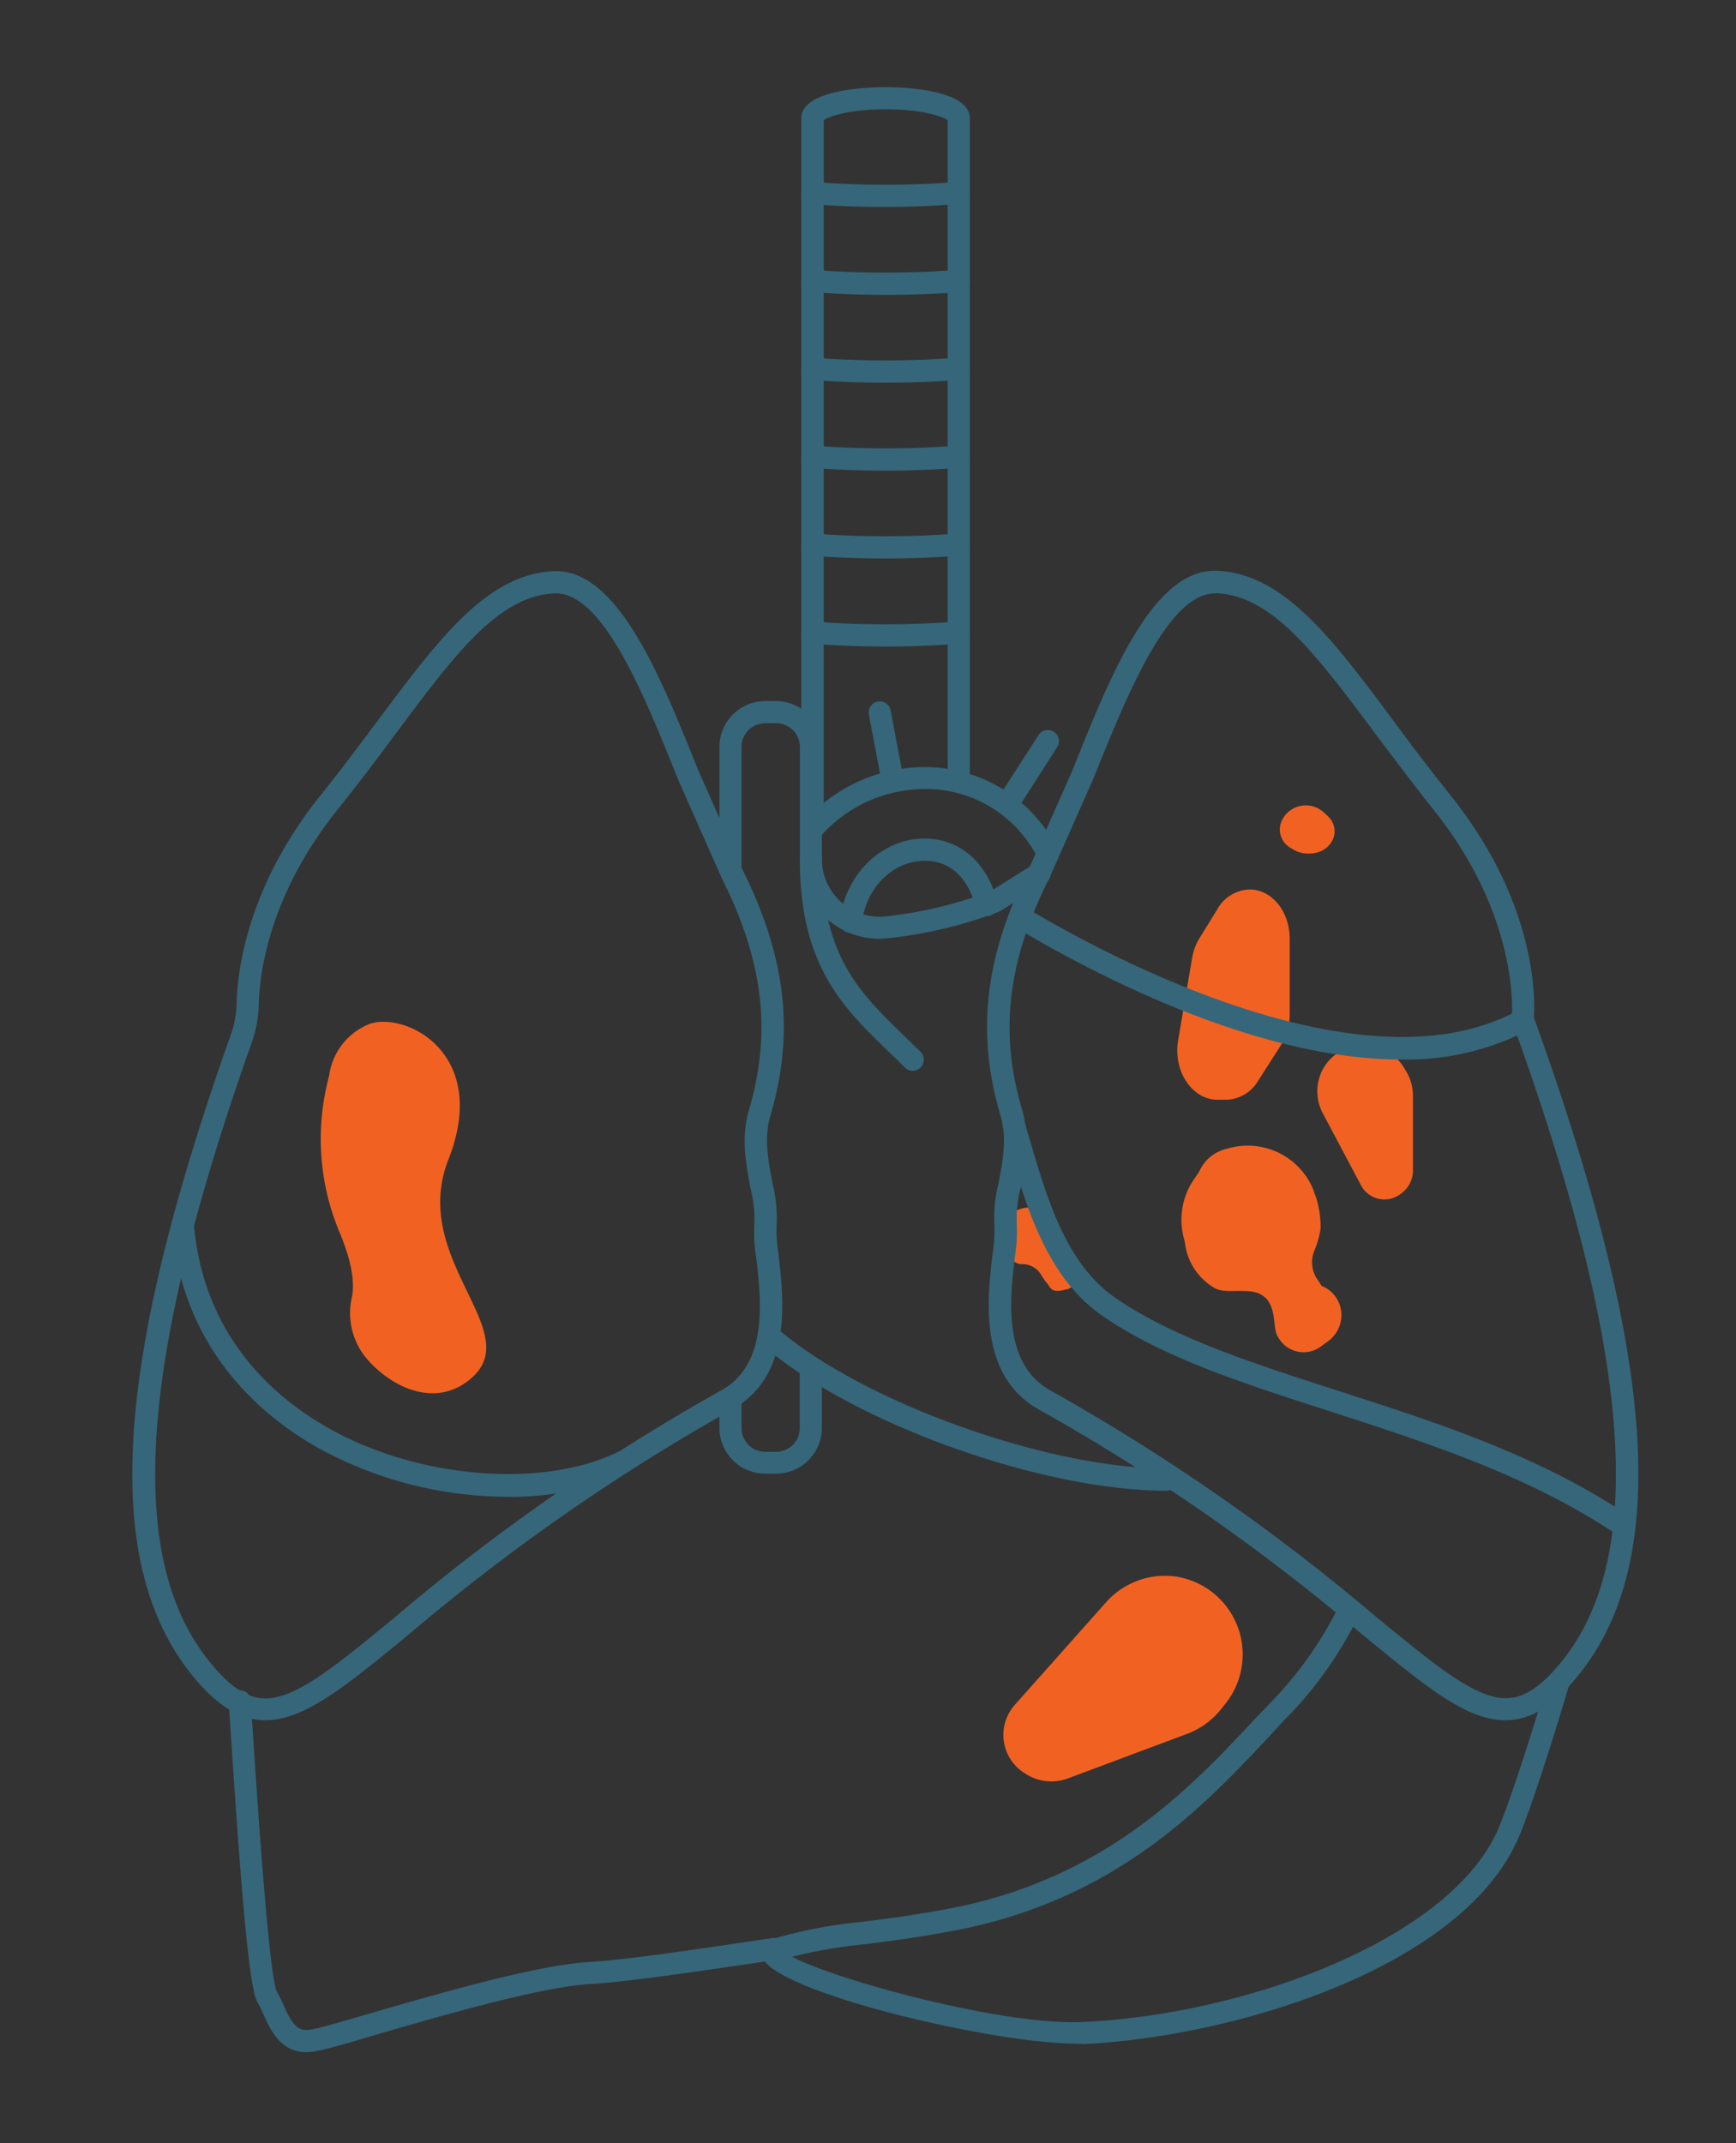 <svg viewBox="0 0 196.08 242" xmlns="http://www.w3.org/2000/svg"><rect x="0" y="0" width="196.08" height="242" fill="#333333" stroke="none"/><g fill="#f16222"><path d="m39.75 146.44a8 8 0 0 0 1.77 7.08c3.13 3.53 8.19 5.49 12 1.83 5.48-5.35-7.23-13.35-2.87-24.43 4.74-12.06-4.89-16.71-8.91-15.31a7.33 7.33 0 0 0 -4.55 5.76l-.24 1a27.23 27.23 0 0 0 1.46 16.9c1.54 3.73 1.59 5.89 1.34 7.17z"/><path d="m121.6 143.15c-.66-1.35-1.71-.63-2.14-1.66a2.74 2.74 0 0 1 -.1-1.44 4.43 4.43 0 0 0 -.29-1.65 2 2 0 0 0 -.08-.2 3 3 0 0 0 -3.94-1.62 1.59 1.59 0 0 0 -1 .93l-.4 1.65a3.44 3.44 0 0 0 .44 2.72l.21.3a1.36 1.36 0 0 0 1.13.55 2.46 2.46 0 0 1 2.12 1.13l.48.75a4.86 4.86 0 0 1 .47.6.94.94 0 0 0 .83.54 3 3 0 0 0 1.06-.17h.13a1.78 1.78 0 0 0 1.08-2.43z"/><path d="m134.66 108.11-1.59 9.35c-.59 3.46 1.57 6.71 4.45 6.71h1a4.31 4.31 0 0 0 3.59-2.15l2.56-4a6.42 6.42 0 0 0 1-3.42v-8.6c0-3.08-2-5.57-4.54-5.57a4.33 4.33 0 0 0 -3.65 2.26l-2 3.24a6.25 6.25 0 0 0 -.82 2.18z"/><path d="m149.42 120.72a5.29 5.29 0 0 0 0 5l4.28 8.07a3 3 0 0 0 4.52 1l.13-.1a3.18 3.18 0 0 0 1.24-2.53v-8.47a5.27 5.27 0 0 0 -.76-2.72l-.29-.48a5.28 5.28 0 0 0 -9.12.23z"/><path d="m132.78 178a8.91 8.91 0 0 0 -7.86 2.92l-10.24 11.51a5.09 5.09 0 0 0 1 7.74l.23.15a5.36 5.36 0 0 0 4.73.47l13.38-5a8.89 8.89 0 0 0 3.88-2.79l.59-.74a8.9 8.9 0 0 0 -5.71-14.26z"/><path d="m145 92.26-.11.19a2.37 2.37 0 0 0 .91 3.3l.32.19a3.09 3.09 0 0 0 1.58.43h.21c2.51 0 3.78-2.68 2-4.28l-.41-.38a3 3 0 0 0 -4.5.55z"/><path d="m149.28 145.19c-.15-.23-.3-.47-.46-.7a3.42 3.42 0 0 1 -.38-3.24 10.63 10.63 0 0 0 .72-2.54 10.93 10.93 0 0 0 -.76-4.19 5.38 5.38 0 0 0 -.3-.72 8 8 0 0 0 -9.53-4.09 4.46 4.46 0 0 0 -3.12 2.58l-.59.86a8.09 8.09 0 0 0 -1.17 6.56c.08.32.14.58.17.76a6.8 6.8 0 0 0 3.4 5c.89.47 2.32.21 3.78.32 3.48.25 2.59 3.91 3.22 5l.08.14a3.28 3.28 0 0 0 4.83 1.12l.88-.65a3.63 3.63 0 0 0 1.46-2.94 3.54 3.54 0 0 0 -2.23-3.27z"/></g><path d="m34.61 231.71c-2.94 0-4.09-2.56-4.88-4.32a14.39 14.39 0 0 0 -.64-1.31c-.89-1.52-1.76-10.61-3.23-33.55v-.27a1.25 1.25 0 1 1 2.49-.16v.27c.48 7.52 1.95 30.41 2.91 32.47a16.37 16.37 0 0 1 .75 1.52c1 2.22 1.58 3.09 3.23 2.78 1-.19 3.47-.91 6.61-1.82 7.51-2.18 18.85-5.48 24.77-5.8 3.72-.2 11.82-1.38 20.5-2.68a1.25 1.25 0 1 1 .37 2.47c-9.08 1.35-16.91 2.49-20.74 2.7-5.63.31-16.81 3.56-24.21 5.71-3.32 1-5.72 1.66-6.84 1.88a5.86 5.86 0 0 1 -1.09.11z" fill="#366679"/><path d="m121.47 230.74c-9.49 0-34.7-6-35.39-9.91 0-.25-.17-1.51 1.51-2a53.31 53.31 0 0 1 9.8-1.84c2.78-.35 5.93-.75 10-1.53 17.35-3.32 27-13.54 34-21 1-1.07 2-2.08 2.86-3a42.59 42.59 0 0 0 7.06-10.29 1.25 1.25 0 1 1 2.22 1.15 45 45 0 0 1 -7.5 10.9c-.9.91-1.83 1.91-2.82 3-7.24 7.71-17.17 18.27-35.31 21.74-4.14.79-7.34 1.2-10.16 1.55a58.64 58.64 0 0 0 -8.26 1.42c4.72 2.56 23.63 7.77 32.76 7.37 18.74-.83 42.09-9.55 47.15-22.19 1.32-3.3 3.44-9.74 5.4-16.41a1.25 1.25 0 0 1 2.4.7c-2 6.74-4.13 13.27-5.48 16.63-6.07 15.15-32.52 23-49.36 23.76z" fill="#366679"/><path d="m91.75 93.79a1.25 1.25 0 0 1 -1.25-1.25v-79.17c0-3.36 7.93-3.53 9.52-3.53s9.52.17 9.52 3.53v74a1.25 1.25 0 0 1 -2.5 0v-73.79c-.57-.46-3-1.24-7-1.24s-6.45.78-7 1.24v79a1.25 1.25 0 0 1 -1.29 1.21z" fill="#366679"/><path d="m108.29 21.78s-3.32.33-8.28.33-8.26-.33-8.26-.33" fill="#fff"/><path d="m100 23.37c-5 0-8.24-.32-8.38-.34a1.25 1.25 0 0 1 -1.12-1.37 1.23 1.23 0 0 1 1.37-1.12s3.3.32 8.13.32 8.13-.32 8.16-.32a1.25 1.25 0 1 1 .25 2.49c-.13-.03-3.41.34-8.41.34z" fill="#366679"/><path d="m108.29 31.71s-3.29.29-8.29.29-8.26-.33-8.26-.33" fill="#fff"/><path d="m100 33.29c-5 0-8.24-.32-8.38-.34a1.25 1.25 0 0 1 -1.12-1.37 1.24 1.24 0 0 1 1.37-1.12s3.3.32 8.13.32 8.13-.32 8.16-.32a1.25 1.25 0 1 1 .25 2.49c-.13.05-3.41.34-8.41.34z" fill="#366679"/><path d="m108.29 41.63s-3.29.37-8.29.37-8.26-.33-8.26-.33" fill="#fff"/><path d="m100 43.21c-5 0-8.24-.32-8.38-.34a1.25 1.25 0 0 1 -1.12-1.37 1.23 1.23 0 0 1 1.37-1.12s3.3.32 8.13.32 8.13-.32 8.16-.32a1.25 1.25 0 1 1 .25 2.49c-.14.02-3.41.34-8.41.34z" fill="#366679"/><path d="m108.29 51.55s-3.32.33-8.28.33-8.26-.33-8.26-.33" fill="#fff"/><path d="m100 53.14c-5 0-8.24-.32-8.38-.34a1.25 1.25 0 0 1 -1.12-1.37 1.24 1.24 0 0 1 1.37-1.12s3.3.32 8.13.32 8.13-.32 8.16-.32a1.25 1.25 0 1 1 .25 2.49c-.14.01-3.41.34-8.41.34z" fill="#366679"/><path d="m108.29 61.48s-3.32.33-8.28.33-8.26-.33-8.26-.33" fill="#fff"/><path d="m100 63.06c-5 0-8.24-.32-8.38-.34a1.25 1.25 0 0 1 -1.12-1.37 1.23 1.23 0 0 1 1.37-1.12s3.3.32 8.13.32 8.13-.32 8.16-.32a1.25 1.25 0 1 1 .25 2.49c-.14.02-3.41.34-8.41.34z" fill="#366679"/><path d="m108.29 71.4s-3.32.33-8.28.33-8.26-.33-8.26-.33" fill="#fff"/><path d="m100 73c-5 0-8.24-.32-8.38-.34a1.25 1.25 0 0 1 -1.12-1.37 1.24 1.24 0 0 1 1.37-1.12s3.3.32 8.13.32 8.13-.32 8.16-.32a1.25 1.25 0 1 1 .25 2.49c-.13 0-3.41.34-8.41.34z" fill="#366679"/><path d="m87.67 166.39h-1.24a5.17 5.17 0 0 1 -5.17-5.17v-3.22a1.25 1.25 0 0 1 2.5 0v3.25a2.67 2.67 0 0 0 2.67 2.67h1.23a2.67 2.67 0 0 0 2.67-2.67v-6.76a1.25 1.25 0 0 1 2.5 0v6.76a5.17 5.17 0 0 1 -5.16 5.14z" fill="#366679"/><path d="m96.09 105.33h-.15a1.25 1.25 0 0 1 -1.09-1.39c.64-5.28 4.76-9.26 9.6-9.26 4 0 7.12 2.77 8.2 7.22a1.25 1.25 0 1 1 -2.43.59c-.38-1.59-1.72-5.3-5.77-5.3-3.57 0-6.63 3-7.11 7.06a1.25 1.25 0 0 1 -1.25 1.08zm22.28-7.68a1.25 1.25 0 0 1 -1.11-.67 14.11 14.11 0 0 0 -12.82-7.89 15.74 15.74 0 0 0 -11.92 5.52 1.25 1.25 0 0 1 -1.89-1.61 18.24 18.24 0 0 1 13.81-6.39 16.75 16.75 0 0 1 15 9.23 1.25 1.25 0 0 1 -1.11 1.83z" fill="#366679"/><path d="m99.35 106a9 9 0 0 1 -9-9v-12.67a2.67 2.67 0 0 0 -2.67-2.67h-1.25a2.67 2.67 0 0 0 -2.67 2.67v13.77a1.25 1.25 0 0 1 -2.5 0v-13.77a5.17 5.17 0 0 1 5.17-5.17h1.23a5.17 5.17 0 0 1 5.17 5.17v12.67a6.51 6.51 0 0 0 7.28 6.46 47.82 47.82 0 0 0 11.76-2.83l4.89-3.06a1.25 1.25 0 1 1 1.33 2.12l-5.2 3.23a50.2 50.2 0 0 1 -12.49 3 9 9 0 0 1 -1.05.08z" fill="#366679"/><path d="m131.8 168.32c-14.26 0-35.61-7.7-45.71-16.49a1.25 1.25 0 1 1 1.64-1.89c9.56 8.31 30.56 15.87 44.07 15.87a1.25 1.25 0 0 1 1.25 1.25 1.29 1.29 0 0 1 -1.25 1.26z" fill="#366679"/><path d="m100.77 87.84-1.4-7.43" fill="#fff"/><path d="m100.77 89.09a1.25 1.25 0 0 1 -1.23-1l-1.4-7.42a1.25 1.25 0 0 1 2.46-.46l1.4 7.42a1.25 1.25 0 0 1 -1 1.46z" fill="#366679"/><path d="m114.26 90.02 4.09-6.39" fill="#fff"/><path d="m114.26 91.27a1.25 1.25 0 0 1 -1.05-1.92l4.09-6.35a1.25 1.25 0 0 1 2.11 1.35l-4.09 6.4a1.25 1.25 0 0 1 -1.06.52z" fill="#366679"/><path d="m103.09 120.91a1.25 1.25 0 0 1 -.88-.37c-.6-.6-1.21-1.19-1.81-1.77-5.18-5-10.06-9.74-10.06-21.74a1.25 1.25 0 0 1 2.5 0c0 10.94 4.31 15.11 9.3 19.94.61.59 1.22 1.19 1.84 1.8a1.25 1.25 0 0 1 -.88 2.13z" fill="#366679"/><path d="m170 194.23a8.82 8.82 0 0 1 -2.69-.45c-3.61-1.15-7.73-4.54-13.43-9.22a230.63 230.63 0 0 0 -36.71-25.51c-6.64-3.88-5.66-12.35-5.07-17.41a17.78 17.78 0 0 0 .22-3.11 15.74 15.74 0 0 1 .45-4.87c.45-2.36 1-5 .28-7.55-2.83-9.41-1.85-18.09 3.2-28.1l4.87-11c4.28-10.7 9.11-22.89 16.36-22.56 7.51.32 13 7.64 19.89 16.9 2 2.71 4.11 5.51 6.45 8.43 9.82 12.24 9.57 23.11 9.43 25.1 13.94 38.62 15.46 61.57 4.92 74.4-2.71 3.37-5.31 4.95-8.17 4.95zm-32.76-127.23c-5.37 0-10 11.64-13.78 21l-4.92 11.1c-4.77 9.45-5.7 17.56-3.05 26.34.85 3.1.28 6.08-.22 8.71a14.32 14.32 0 0 0 -.43 4 17.34 17.34 0 0 1 -.21 3.74c-.55 4.74-1.38 11.91 3.83 15a232.8 232.8 0 0 1 37.06 25.74c5.49 4.5 9.45 7.76 12.6 8.77 2.45.78 4.77.46 8.16-3.67 9.81-11.94 8.08-34.88-5.43-72.22l-.1-.28v-.29c0-.11 1.09-11.16-8.87-23.56-2.37-3-4.47-5.77-6.51-8.5-6.77-9.07-11.66-15.63-18-15.9z" fill="#366679"/><path d="m158.25 119.63c-16.22 0-34.54-9.58-43.08-14.65l-.5-.29.57-1.07-.51-1.21c.59-.25.92-.06 1.71.41 8.45 5 37.35 20.63 54.76 11.4a1.25 1.25 0 1 1 1.17 2.21 29.89 29.89 0 0 1 -14.12 3.2z" fill="#366679"/><path d="m183.46 173.57a1.25 1.25 0 0 1 -.7-.21c-9.91-6.7-21.4-10.39-32.5-14-9.72-3.12-18.9-6.07-25.7-10.76-6.29-4.33-8.58-12.16-10.6-19.06-.23-.79-.46-1.57-.69-2.34a1.25 1.25 0 0 1 2.39-.72c.23.77.46 1.56.7 2.36 1.91 6.5 4.07 13.88 9.62 17.7 6.5 4.48 15.51 7.38 25 10.44 11.27 3.62 22.93 7.37 33.14 14.26a1.25 1.25 0 0 1 -.7 2.29z" fill="#366679"/><path d="m30 194.23c-2.83 0-5.43-1.59-8.16-4.91-10.39-12.64-9.09-35 4.22-72.46a11.42 11.42 0 0 0 .67-3.58c.08-3.61 1.17-13.13 9.46-23.46 2.34-2.92 4.43-5.72 6.45-8.42 6.92-9.26 12.36-16.58 19.9-16.91h.27c7.06 0 11.85 12 16.09 22.56l4.9 11c5 10 6 18.63 3.17 28.07-.68 2.48-.17 5.15.29 7.51a15.76 15.76 0 0 1 .45 4.87 17.8 17.8 0 0 0 .22 3.11c.59 5.06 1.57 13.54-5 17.4a230.74 230.74 0 0 0 -36.74 25.52c-5.7 4.68-9.82 8.06-13.43 9.22a8.82 8.82 0 0 1 -2.76.48zm32.8-127.23h-.16c-6.33.27-11.22 6.83-18 15.91-2 2.72-4.14 5.54-6.5 8.49-7.81 9.74-8.83 18.6-8.91 22a13.92 13.92 0 0 1 -.81 4.36c-12.8 36.06-14.28 58.31-4.64 70 3.38 4.13 5.71 4.45 8.15 3.67 3.15-1 7.12-4.26 12.6-8.77a232.79 232.79 0 0 1 37.08-25.76c5.19-3 4.35-10.2 3.8-14.94a17.31 17.31 0 0 1 -.21-3.74 14.29 14.29 0 0 0 -.43-4.05c-.5-2.63-1.07-5.6-.23-8.67 2.65-8.81 1.72-16.92-3-26.31l-4.92-11.1c-3.79-9.47-8.45-21.09-13.82-21.09z" fill="#366679"/><path d="m57.33 169a44.69 44.69 0 0 1 -21.44-5.54c-6.89-3.91-15.33-11.46-16.49-25.1a1.25 1.25 0 1 1 2.49-.21c1.07 12.6 8.87 19.51 15.22 23.1 10.16 5.73 24.26 6.86 32.81 2.63a1.25 1.25 0 0 1 1.08 2.24 31.23 31.23 0 0 1 -13.67 2.88z" fill="#366679"/></svg>